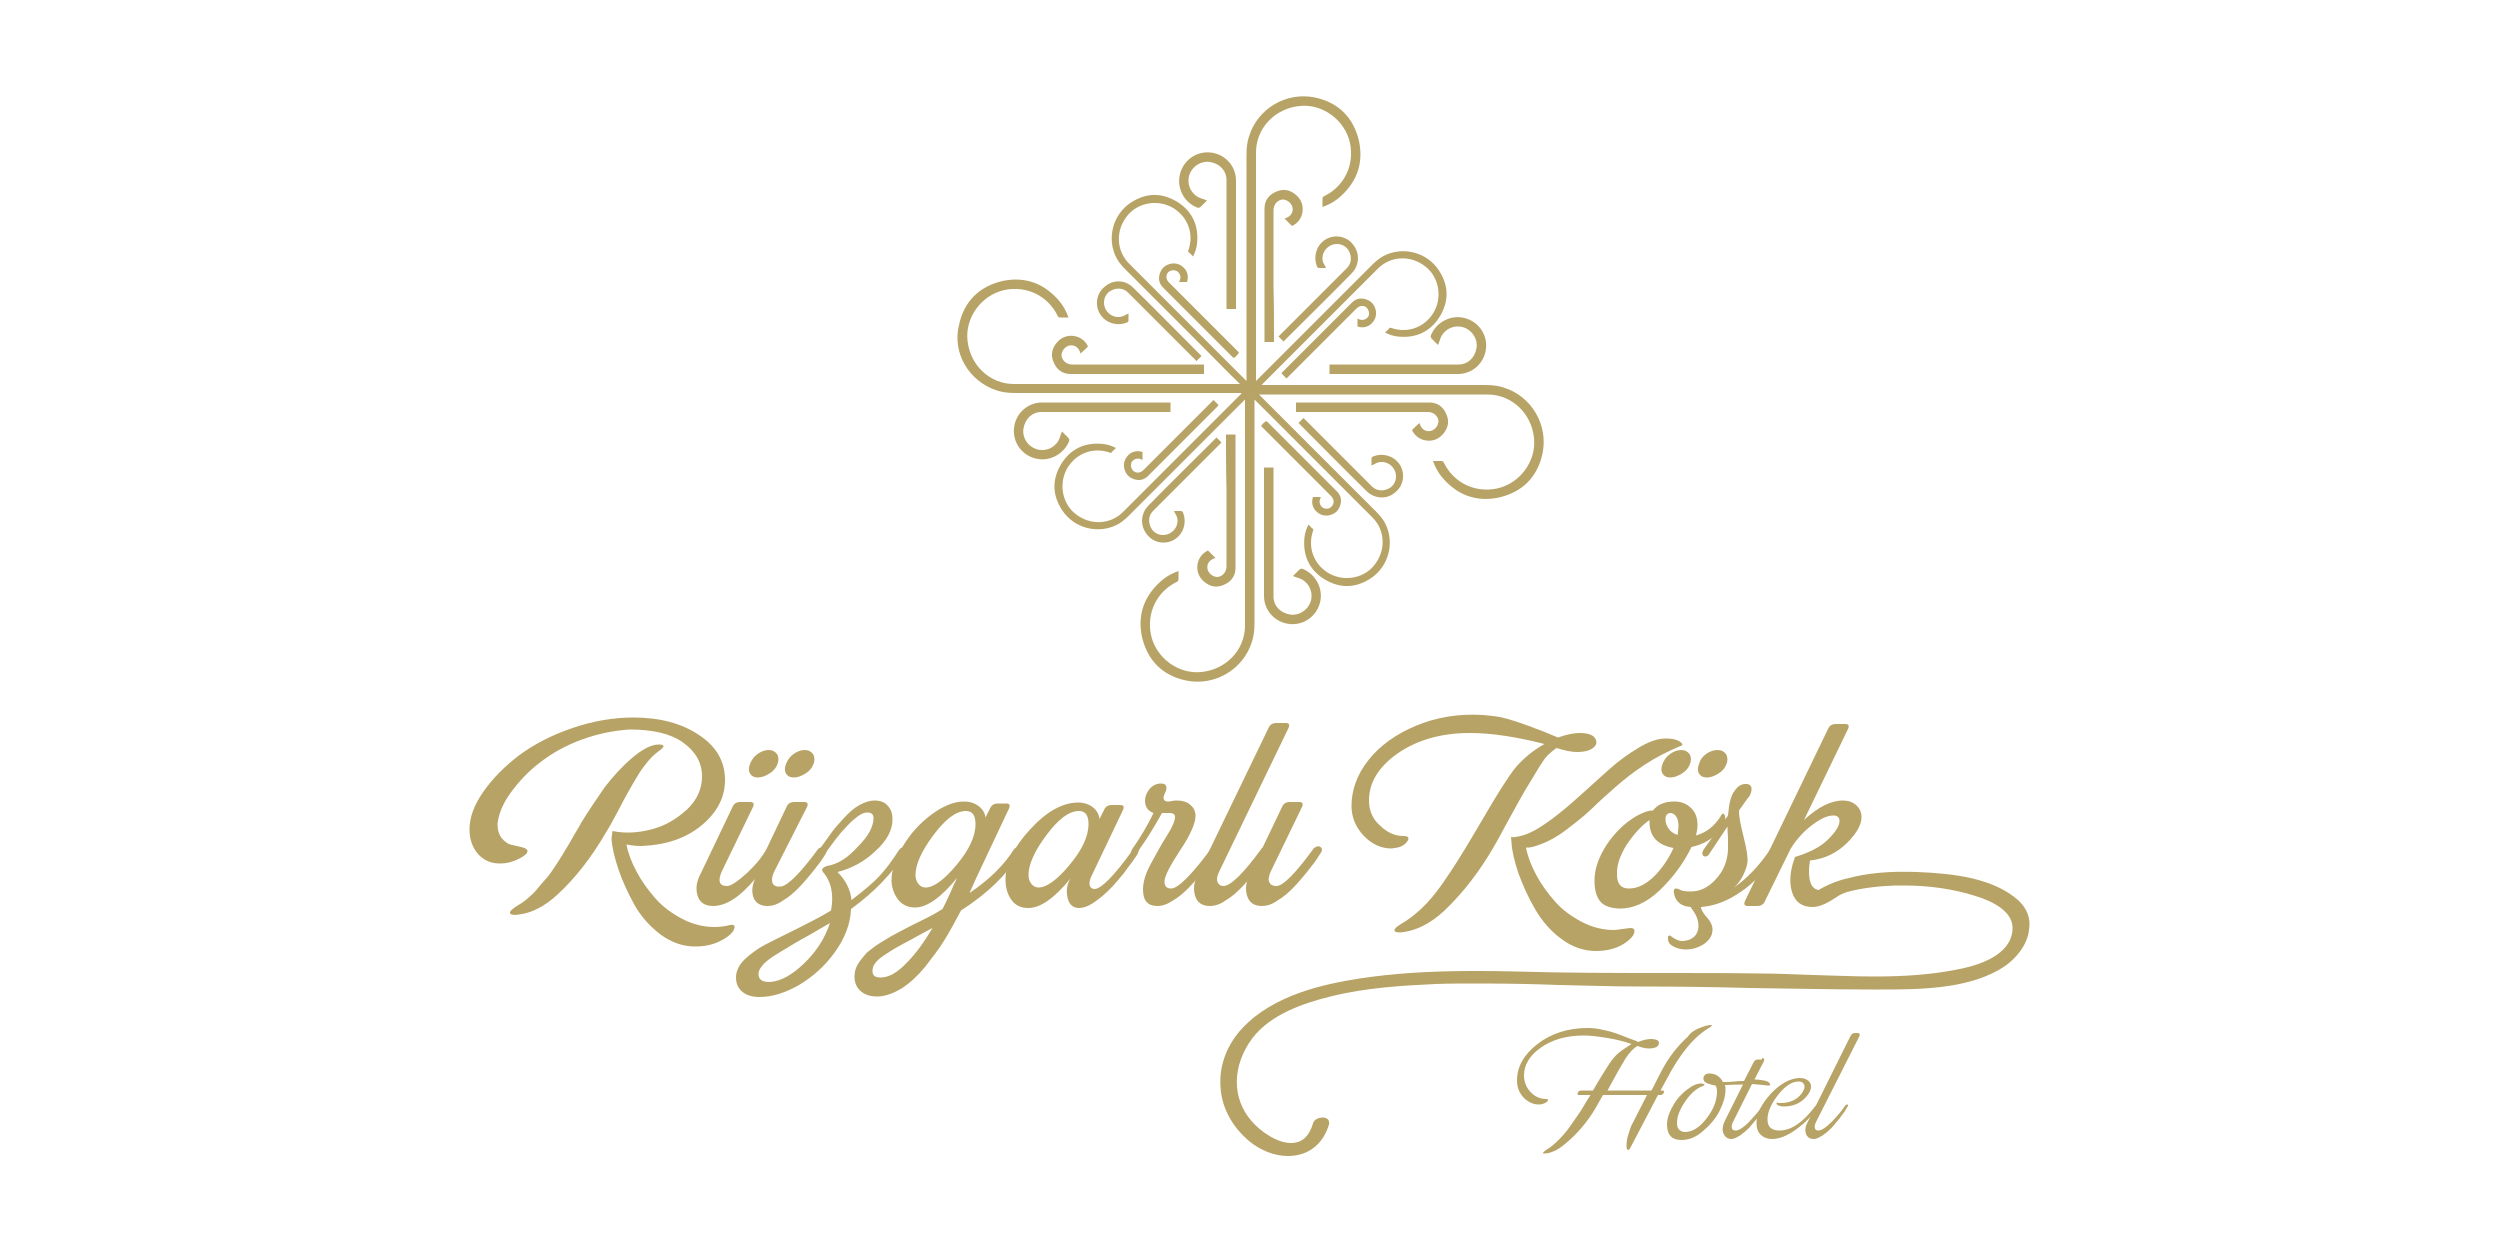 <?xml version="1.0" encoding="utf-8"?>
<!-- Generator: Adobe Illustrator 28.0.0, SVG Export Plug-In . SVG Version: 6.00 Build 0)  -->
<svg version="1.1" id="Layer_1" xmlns="http://www.w3.org/2000/svg" xmlns:xlink="http://www.w3.org/1999/xlink" x="0px" y="0px"
	 viewBox="0 0 500 250" style="enable-background:new 0 0 500 250;" xml:space="preserve">
<style type="text/css">
	.st0{fill-rule:evenodd;clip-rule:evenodd;fill:#B8A366;}
	.st1{fill:#B8A366;}
</style>
<g>
	<g>
		<path class="st0" d="M199.4,78.1c1.8,0.6,3.7,0.5,5.6,0.5c9.3,0,18.7,0,28,0c4.9,0,9.8,0,14.8,0c0.1,0,0.2,0,0.4,0l0.1,0.1
			c-0.3,0.3-0.7,0.7-1,1c-7.6,7.6-15.1,15.1-22.7,22.7c-2.6,2.6-6.7,2.7-9.6,0.3c-2.7-2.2-3.3-6.3-1.4-9.3c1.8-2.8,5.1-4,8.3-2.9
			c0.2,0.1,0.4,0.1,0.5-0.1c0.2-0.3,0.5-0.5,0.8-0.8c-0.8-0.4-1.6-0.7-2.5-0.8c-3.6-0.4-6.5,0.9-8.4,3.9c-1.9,3.1-1.9,6.2,0.1,9.3
			c2.4,3.7,7.3,4.9,11.1,2.9c1.3-0.7,2.2-1.7,3.2-2.7c5-5,9.9-9.9,14.9-14.9c2.5-2.5,4.9-4.9,7.4-7.4c0,0.8,0,1.6,0,2.4
			c0,14.3,0,28.5,0,42.8c0,4.9-3.8,8.8-8.7,9.3c-4.6,0.5-9.1-2.8-10.1-7.4c-0.9-4.4,1.1-8.6,5.1-10.6c0.3-0.1,0.4-0.3,0.4-0.6
			c0-0.5,0-1,0-1.6c-1.1,0.4-2.1,0.9-3,1.6c-3.7,3-5.3,6.9-4.3,11.6c1.1,4.7,4.1,7.7,8.8,8.7c5.7,1.2,11.5-2.2,13.2-7.8
			c0.6-1.8,0.5-3.7,0.5-5.6c0-9.3,0-18.7,0-28c0-4.9,0-9.8,0-14.8c0,0,0,0,0,0c0.3,0.3,0.6,0.6,0.9,0.9c7.6,7.6,15.1,15.1,22.7,22.7
			c2.6,2.6,2.7,6.7,0.3,9.6c-2.2,2.7-6.3,3.3-9.3,1.4c-2.8-1.8-4-5.1-2.9-8.3c0.1-0.2,0.1-0.4-0.1-0.5c-0.3-0.2-0.5-0.5-0.8-0.8
			c-0.4,0.8-0.7,1.6-0.8,2.5c-0.4,3.6,0.9,6.5,3.9,8.4c3.1,1.9,6.2,1.9,9.3-0.1c3.7-2.4,4.9-7.3,2.9-11.1c-0.7-1.3-1.7-2.2-2.7-3.2
			c-5-5-9.9-9.9-14.9-14.9c-2.5-2.5-5.1-5.1-7.6-7.6c1,0,1.9,0,2.9,0c14.3,0,28.5,0,42.8,0c4.9,0,8.8,3.8,9.3,8.7
			c0.5,4.6-2.8,9.1-7.4,10.1c-4.4,0.9-8.6-1.1-10.6-5.1c-0.1-0.3-0.3-0.4-0.6-0.4c-0.5,0-1,0-1.6,0c0.4,1.1,0.9,2.1,1.6,3
			c3,3.7,6.9,5.3,11.6,4.3c4.7-1.1,7.7-4.1,8.7-8.8c1.2-5.7-2.2-11.5-7.8-13.2c-1.8-0.6-3.7-0.5-5.6-0.5c-9.3,0-18.7,0-28,0
			c-4.9,0-9.8,0-14.8,0c0,0,0,0,0,0c0.2-0.2,0.4-0.4,0.6-0.6c7.6-7.6,15.1-15.1,22.7-22.7c2.6-2.6,6.7-2.7,9.6-0.3
			c2.7,2.2,3.3,6.3,1.4,9.3c-1.8,2.8-5.1,4-8.3,2.9c-0.2-0.1-0.4-0.1-0.5,0.1c-0.2,0.3-0.5,0.5-0.8,0.8c0.8,0.4,1.6,0.7,2.5,0.8
			c3.6,0.4,6.5-0.9,8.4-3.9c1.9-3.1,1.9-6.2-0.1-9.3c-2.4-3.7-7.3-4.9-11.1-2.9c-1.3,0.7-2.2,1.7-3.2,2.7c-5,5-9.9,9.9-14.9,14.9
			c-2.5,2.5-4.9,4.9-7.4,7.4c0-1,0-1.9,0-2.9c0-14.3,0-28.5,0-42.8c0-4.9,3.8-8.8,8.7-9.3c4.6-0.5,9.1,2.8,10.1,7.4
			c0.9,4.4-1.1,8.6-5.1,10.6c-0.3,0.1-0.4,0.3-0.4,0.6c0,0.5,0,1,0,1.6c1.1-0.4,2.1-0.9,3-1.6c3.7-3,5.3-6.9,4.3-11.6
			c-1.1-4.7-4.1-7.7-8.8-8.7c-5.7-1.2-11.5,2.2-13.2,7.8c-0.6,1.8-0.5,3.7-0.5,5.6c0,9.3,0,18.7,0,28c0,4.9,0,9.8,0,14.8
			c0,0.2,0,0.3,0,0.5l0,0c-0.3-0.3-0.6-0.6-0.8-0.8c-7.6-7.6-15.1-15.1-22.7-22.7c-2.6-2.6-2.7-6.7-0.3-9.6c2.2-2.7,6.3-3.3,9.3-1.4
			c2.8,1.8,4,5.1,2.9,8.3c-0.1,0.2-0.1,0.4,0.1,0.5c0.3,0.2,0.5,0.5,0.8,0.8c0.4-0.8,0.7-1.6,0.8-2.5c0.4-3.6-0.9-6.5-3.9-8.4
			c-3.1-1.9-6.2-1.9-9.3,0.1c-3.7,2.4-4.9,7.3-2.9,11.1c0.7,1.3,1.7,2.2,2.7,3.2c5,5,9.9,9.9,14.9,14.9c2.4,2.4,4.7,4.8,7.1,7.1
			c-0.8,0-1.6,0-2.4,0c-14.3,0-28.5,0-42.8,0c-4.9,0-8.8-3.8-9.3-8.7c-0.5-4.6,2.8-9.1,7.4-10.1c4.4-0.9,8.6,1.1,10.6,5.1
			c0.1,0.3,0.3,0.4,0.6,0.4c0.5,0,1,0,1.6,0c-0.4-1.1-0.9-2.1-1.6-3c-3-3.7-6.9-5.3-11.6-4.3c-4.7,1.1-7.7,4.1-8.7,8.8
			C190.4,70.6,193.8,76.3,199.4,78.1z M250.9,76.1C250.8,76.1,250.8,76.1,250.9,76.1h-0.2C250.7,76.1,250.8,76.1,250.9,76.1z
			 M251.6,78.5C251.6,78.5,251.5,78.5,251.6,78.5L251.6,78.5C251.6,78.4,251.6,78.5,251.6,78.5z"/>
		<path class="st0" d="M208.4,80.5c8.2,0,16.4,0,24.6,0c0.4,0,0.8,0,1.1,0c0,0.7,0,1.3,0,1.9c-0.1,0-0.2,0-0.3,0
			c-3.8,0-7.5,0-11.3,0c-4.7,0-9.4,0-14.2,0c-1.9,0-3.3,1.4-3.6,3.3c-0.3,1.8,0.8,3.5,2.5,4.1c1.7,0.6,3.6-0.1,4.5-1.7
			c0.3-0.5,0.4-1.2,0.7-1.8c0.4,0.4,0.8,0.8,1.2,1.2c0.3,0.3,0.3,0.5,0.2,0.8c-1.1,2.6-4,4.1-6.7,3.4c-2.8-0.7-4.6-3.3-4.3-6.1
			C203.1,82.7,205.5,80.5,208.4,80.5z"/>
		<path class="st0" d="M216.1,70.7c-0.3-1.2-1.2-1.8-2.2-1.6c-0.9,0.2-1.6,1.1-1.6,2c0.1,1,1,1.8,2.1,1.8c5.1,0,10.2,0,15.3,0
			c3.7,0,7.4,0,11.1,0c0,0.6,0,1.3,0,1.9c-0.1,0-0.2,0-0.3,0c-8.8,0-17.6,0-26.4,0c-1.5,0-2.7-0.8-3.3-2.2c-0.7-1.4-0.5-2.8,0.5-4
			c0.9-1.1,2.1-1.6,3.5-1.4c1.3,0.2,2.3,1,2.8,2.1C217.1,69.8,216.6,70.3,216.1,70.7C216.1,70.8,216.1,70.7,216.1,70.7z"/>
		<path class="st0" d="M247.2,61.8c-0.7,0-1.3,0-1.9,0c0-0.1,0-0.2,0-0.3c0-3.8,0-7.5,0-11.3c0-4.7,0-9.4,0-14.2
			c0-1.9-1.4-3.3-3.3-3.6c-1.7-0.3-3.5,0.8-4.1,2.5c-0.6,1.7,0.1,3.6,1.7,4.5c0.5,0.3,1.2,0.4,1.8,0.7c-0.4,0.4-0.8,0.8-1.2,1.2
			c-0.3,0.3-0.5,0.3-0.8,0.2c-2.7-1.1-4.1-4-3.4-6.7c0.7-2.8,3.3-4.6,6.1-4.3c2.9,0.3,5.1,2.7,5.1,5.6c0,8.2,0,16.4,0,24.6
			C247.2,61,247.2,61.4,247.2,61.8z"/>
		<path class="st0" d="M254.8,68.4c-0.6,0-1.2,0-1.9,0c0-0.1,0-0.2,0-0.3c0-8.8,0-17.6,0-26.4c0-1.5,0.8-2.7,2.2-3.3
			c1.4-0.7,2.8-0.5,4,0.5c1.1,0.9,1.6,2.1,1.4,3.5c-0.2,1.3-1,2.3-2.1,2.8c-0.5-0.5-1-1-1.5-1.5c0,0,0,0,0,0
			c1.2-0.3,1.8-1.2,1.6-2.2c-0.2-0.9-1.1-1.6-2-1.6c-1,0.1-1.8,1-1.8,2.1c0,5.1,0,10.2,0,15.3C254.8,61,254.8,64.7,254.8,68.4z"/>
		<path class="st0" d="M291.6,74.8c-8.2,0-16.4,0-24.6,0c-0.4,0-0.8,0-1.1,0c0-0.7,0-1.3,0-1.9c0.1,0,0.2,0,0.3,0
			c3.8,0,7.5,0,11.3,0c4.7,0,9.4,0,14.2,0c1.9,0,3.3-1.4,3.6-3.3c0.3-1.7-0.8-3.5-2.5-4.1c-1.7-0.6-3.6,0.1-4.5,1.7
			c-0.3,0.5-0.4,1.2-0.7,1.8c-0.4-0.4-0.8-0.8-1.2-1.2c-0.3-0.3-0.3-0.5-0.2-0.8c1.1-2.6,4-4.1,6.7-3.4c2.8,0.7,4.6,3.3,4.3,6.1
			C296.9,72.6,294.5,74.8,291.6,74.8z"/>
		<path class="st0" d="M283.9,84.6c0.3,1.2,1.2,1.8,2.2,1.6c0.9-0.2,1.6-1.1,1.6-2c-0.1-1-1-1.8-2.1-1.8c-5.1,0-10.2,0-15.3,0
			c-3.7,0-7.4,0-11.1,0c0-0.6,0-1.3,0-1.9c0.1,0,0.2,0,0.3,0c8.8,0,17.6,0,26.4,0c1.5,0,2.7,0.8,3.3,2.2c0.7,1.4,0.5,2.8-0.5,4
			c-0.9,1.1-2.1,1.6-3.5,1.4c-1.3-0.2-2.3-1-2.8-2.1C282.9,85.5,283.4,85,283.9,84.6C283.9,84.5,283.9,84.6,283.9,84.6z"/>
		<path class="st0" d="M252.8,93.5c0.7,0,1.3,0,1.9,0c0,0.1,0,0.2,0,0.3c0,3.8,0,7.5,0,11.3c0,4.7,0,9.4,0,14.2
			c0,1.9,1.4,3.3,3.3,3.6c1.7,0.3,3.5-0.8,4.1-2.5c0.6-1.7-0.1-3.6-1.7-4.5c-0.5-0.3-1.2-0.4-1.8-0.7c0.4-0.4,0.8-0.8,1.2-1.2
			c0.3-0.3,0.5-0.3,0.8-0.2c2.6,1.1,4.1,4,3.4,6.7c-0.7,2.8-3.3,4.6-6.1,4.3c-2.9-0.3-5.1-2.7-5.1-5.6c0-8.2,0-16.4,0-24.6
			C252.8,94.3,252.8,93.9,252.8,93.5z"/>
		<path class="st0" d="M245.2,86.9c0.6,0,1.3,0,1.9,0c0,0.1,0,0.2,0,0.3c0,8.8,0,17.6,0,26.4c0,1.5-0.8,2.7-2.2,3.3
			c-1.4,0.7-2.8,0.5-4-0.5c-1.1-0.9-1.6-2.1-1.4-3.5c0.2-1.3,1-2.3,2.1-2.8c0.5,0.5,1,1,1.5,1.5c0,0,0,0,0,0
			c-1.2,0.3-1.8,1.2-1.6,2.2c0.2,0.9,1.1,1.6,2,1.6c1-0.1,1.8-1,1.8-2.1c0-5.1,0-10.2,0-15.3C245.2,94.3,245.2,90.6,245.2,86.9z"/>
		<path class="st0" d="M234.8,102.2c0.4,0,0.8,0,1.3,0c0.3,0,0.4,0.1,0.5,0.3c0.8,2,0.1,4.3-1.7,5.4c-1.8,1.1-4.2,0.7-5.5-1
			c-1.4-1.7-1.3-4.1,0.2-5.7c4.3-4.4,8.7-8.7,13.1-13.1c0.2-0.2,0.4-0.4,0.6-0.6c0.4,0.4,0.7,0.7,1,1c-0.1,0.1-0.1,0.1-0.2,0.2
			c-2,2-4,4-6,6c-2.5,2.5-5,5-7.5,7.5c-1,1-1,2.5-0.2,3.7c0.8,1.1,2.3,1.4,3.5,0.8c1.2-0.6,1.9-2,1.5-3.3
			C235.3,103.1,235,102.7,234.8,102.2z"/>
		<path class="st0" d="M226.7,94.2c0.6,0.5,1.4,0.4,2-0.2c2.7-2.7,5.4-5.4,8.1-8.1c2-2,3.9-3.9,5.9-5.9c0.3,0.3,0.7,0.7,1,1
			c-0.1,0.1-0.1,0.1-0.1,0.2c-4.7,4.7-9.3,9.3-14,14c-0.8,0.8-1.8,1-2.9,0.6c-1.1-0.4-1.7-1.2-1.9-2.4c-0.1-1.1,0.3-1.9,1.1-2.6
			c0.8-0.6,1.7-0.7,2.6-0.4c0,0.6,0,1.1,0,1.6c0,0,0,0,0,0c-0.8-0.5-1.6-0.3-2.1,0.3C226,92.9,226.2,93.8,226.7,94.2z"/>
		<path class="st0" d="M226.6,57.5c4.4,4.3,8.7,8.7,13.1,13.1c0.2,0.2,0.4,0.4,0.6,0.6c-0.4,0.4-0.7,0.7-1,1
			c-0.1-0.1-0.1-0.1-0.2-0.2c-2-2-4-4-6-6c-2.5-2.5-5-5-7.5-7.5c-1-1-2.5-1-3.7-0.2c-1.1,0.8-1.4,2.3-0.8,3.5c0.6,1.2,2,1.9,3.3,1.5
			c0.4-0.1,0.8-0.4,1.3-0.6c0,0.4,0,0.8,0,1.3c0,0.3-0.1,0.4-0.3,0.5c-2,0.8-4.3,0.1-5.4-1.7c-1.1-1.8-0.7-4.2,1-5.5
			C222.6,55.9,225,55.9,226.6,57.5z"/>
		<path class="st0" d="M246.8,71.6c-0.1-0.1-0.1-0.1-0.2-0.1c-4.7-4.7-9.3-9.3-14-14c-0.8-0.8-1-1.8-0.6-2.9
			c0.4-1.1,1.2-1.7,2.4-1.9c1.1-0.1,1.9,0.3,2.6,1.1c0.6,0.8,0.7,1.7,0.4,2.6c-0.6,0-1.1,0-1.6,0c0,0,0,0,0,0
			c0.5-0.8,0.3-1.6-0.3-2.1c-0.6-0.4-1.5-0.3-1.9,0.2c-0.5,0.6-0.4,1.4,0.2,2c2.7,2.7,5.4,5.4,8.1,8.1c2,2,3.9,3.9,5.9,5.9
			C247.5,71,247.2,71.3,246.8,71.6z"/>
		<path class="st0" d="M265.2,53.6c-0.4,0-0.8,0-1.3,0c-0.3,0-0.4-0.1-0.5-0.3c-0.8-2-0.1-4.3,1.7-5.4c1.8-1.1,4.2-0.7,5.5,1
			c1.4,1.7,1.3,4.1-0.2,5.7c-4.3,4.4-8.7,8.7-13.1,13.1c-0.2,0.2-0.4,0.4-0.6,0.6c-0.4-0.4-0.7-0.7-1-1c0.1-0.1,0.1-0.1,0.2-0.2
			c2-2,4-4,6-6c2.5-2.5,5-5,7.5-7.5c1-1,1-2.5,0.2-3.7c-0.8-1.1-2.3-1.4-3.5-0.8c-1.2,0.6-1.9,2-1.5,3.3
			C264.7,52.7,265,53.1,265.2,53.6z"/>
		<path class="st0" d="M273.3,61.5c-0.6-0.5-1.4-0.4-2,0.2c-2.7,2.7-5.4,5.4-8.1,8.1c-2,2-3.9,3.9-5.9,5.9c-0.3-0.3-0.7-0.7-1-1
			c0.1-0.1,0.1-0.1,0.1-0.2c4.7-4.7,9.3-9.3,14-14c0.8-0.8,1.8-1,2.9-0.6c1.1,0.4,1.7,1.2,1.9,2.4c0.1,1.1-0.3,1.9-1.1,2.6
			c-0.8,0.6-1.7,0.7-2.6,0.4c0-0.6,0-1.1,0-1.6c0,0,0,0,0,0c0.8,0.5,1.6,0.3,2.1-0.3C274,62.9,273.8,62,273.3,61.5z"/>
		<path class="st0" d="M273.4,98.3c-4.4-4.3-8.7-8.7-13.1-13.1c-0.2-0.2-0.4-0.4-0.6-0.6c0.4-0.4,0.7-0.7,1-1
			c0.1,0.1,0.1,0.1,0.2,0.2c2,2,4,4,6,6c2.5,2.5,5,5,7.5,7.5c1,1,2.5,1,3.7,0.2c1.1-0.8,1.4-2.3,0.8-3.5c-0.6-1.2-2-1.9-3.3-1.5
			c-0.4,0.1-0.8,0.4-1.3,0.6c0-0.4,0-0.8,0-1.3c0-0.3,0.1-0.4,0.3-0.5c2-0.8,4.3-0.1,5.4,1.7c1.1,1.8,0.7,4.2-1,5.5
			C277.4,99.9,275,99.8,273.4,98.3z"/>
		<path class="st0" d="M253.2,84.2c0.1,0.1,0.1,0.1,0.2,0.1c4.7,4.7,9.3,9.3,14,14c0.8,0.8,1,1.8,0.6,2.9c-0.4,1.1-1.2,1.7-2.4,1.9
			c-1.1,0.1-1.9-0.3-2.6-1.1c-0.6-0.8-0.7-1.7-0.4-2.6c0.6,0,1.1,0,1.6,0c0,0,0,0,0,0c-0.5,0.8-0.3,1.6,0.3,2.1
			c0.6,0.4,1.5,0.3,1.9-0.3c0.5-0.6,0.4-1.4-0.2-2c-2.7-2.7-5.4-5.4-8.1-8.1c-2-2-3.9-3.9-5.9-5.9C252.5,84.8,252.8,84.5,253.2,84.2
			z"/>
	</g>
	<g>
		<path class="st1" d="M339.9,205.6c1-0.4,1.8-0.6,2.3-0.6c0.3,0,0.2,0.1-0.1,0.4c-3.2,1.8-6.1,5.3-8.8,10.5l-1.2,2.2h0.4
			c0.2,0,0.3,0.1,0.3,0.3c0,0.1-0.1,0.3-0.2,0.4c-0.1,0.1-0.3,0.2-0.5,0.2h-0.5l-5.5,10.5v0c-0.2,0.4-0.4,0.5-0.5,0.5
			c-0.2,0-0.3-0.3-0.3-0.9c0-0.6,0.1-1.4,0.4-2.3c0.3-0.9,0.5-1.7,0.9-2.3l2.8-5.5h-8.8l-0.8,1.4c-1.6,3-3.6,5.6-6.1,7.8
			c-0.9,0.8-1.8,1.5-2.6,1.9c-0.9,0.4-1.6,0.6-2.1,0.6c-0.3,0-0.4,0-0.4-0.1c0-0.1,0.2-0.3,0.6-0.6c0.9-0.5,1.7-1.2,2.5-2
			c0.8-0.8,1.7-1.8,2.5-3c0.8-1.2,1.5-2.1,2-2.9c0.5-0.8,1.1-1.9,1.9-3.1h-2.4c-0.1,0-0.2-0.1-0.2-0.2c0-0.2,0.1-0.3,0.2-0.5
			c0.1-0.1,0.3-0.2,0.5-0.2h2.4c1.3-2.3,2.4-4,3.1-5.1c0.7-1.1,1.4-1.9,2-2.4c0.6-0.5,1.5-1.1,2.6-1.8c-1.4-0.5-3-0.9-4.8-1.2
			c-1.8-0.3-3.4-0.5-4.7-0.5c-3.5,0-6.3,0.8-8.6,2.4c-2.3,1.6-3.4,3.5-3.4,5.6c0,1.3,0.5,2.5,1.4,3.4c0.9,0.9,1.9,1.3,3.1,1.3
			c0.2,0,0.3,0.1,0.3,0.2c0,0.2-0.2,0.4-0.6,0.6c-0.4,0.2-0.8,0.3-1.2,0.3c-1.2,0-2.2-0.5-3.1-1.4c-0.9-1-1.3-2.1-1.3-3.4
			c0-2.8,1.4-5.2,4.1-7.3c2.7-2.1,6.1-3.2,10-3.2c1,0,2.1,0.1,3.2,0.4c1.1,0.2,2,0.5,2.6,0.7c0.6,0.2,1.5,0.6,2.6,1l1.1,0.4
			c0.3,0.1,0.5,0.2,0.6,0.3c1-0.4,1.9-0.6,2.6-0.6c0.5,0,0.9,0.1,1.2,0.2c0.3,0.2,0.4,0.4,0.4,0.6c0,0.3-0.2,0.6-0.5,0.8
			c-0.4,0.2-0.9,0.3-1.5,0.3c-0.7,0-1.5-0.2-2.3-0.5c-0.8,0.4-1.6,1.3-2.4,2.5c-0.8,1.3-2,3.4-3.6,6.4h8.8l2-3.9
			c1.4-2.7,3.2-5,5.3-6.9C338,206.6,338.9,206,339.9,205.6z"/>
		<path class="st1" d="M352.4,211.6c0.4,0,0.5,0.2,0.4,0.6l-1.9,3.7c0.7,0,1.4,0.1,1.9,0.2c0.7,0.1,1.1,0.4,1.2,0.7
			c0.1,0.2,0,0.3-0.2,0.3c-0.1,0-0.2,0-0.3,0c-0.8-0.1-1.9-0.2-3.1-0.3l-3.8,7.6c-0.3,0.6-0.3,1-0.2,1.3c0.1,0.3,0.4,0.4,0.7,0.4
			c0.7,0,1.6-0.6,2.7-1.7c1.1-1.2,2-2.2,2.7-3.2c0.1-0.2,0.3-0.3,0.4-0.3c0.1,0,0.2,0,0.2,0.1c0,0.1,0,0.3-0.2,0.5
			c-0.1,0.2-0.3,0.4-0.4,0.7c-0.2,0.3-0.6,0.8-1.1,1.5c-0.6,0.7-1.1,1.3-1.6,1.9c-0.5,0.5-1.1,1-1.8,1.5c-0.7,0.4-1.2,0.7-1.7,0.7
			c-0.8,0-1.3-0.4-1.6-1.1c-0.3-0.7-0.2-1.5,0.2-2.4l3.7-7.4c-1.6,0-2.8,0.1-3.4,0.1H345c0.1,0.3,0.1,0.6,0.1,1
			c0,1.2-0.4,2.6-1.2,4.2c-0.8,1.6-2,2.9-3.4,4.1c-1.4,1.2-2.8,1.7-4.2,1.7c-1.9,0-2.9-1-2.9-3.1c0-1.3,0.5-2.6,1.4-4.1
			c0.9-1.5,2.1-2.6,3.5-3.5c0.7-0.4,1.3-0.6,1.9-0.6c0.4,0,0.7,0.1,0.7,0.3c0,0,0,0.1-0.1,0.1c0,0-0.1,0-0.2,0.1
			c-1.2,0.4-2.4,1.4-3.5,3c-1.1,1.6-1.7,3-1.7,4.4c0,0.5,0.1,1,0.4,1.3c0.3,0.3,0.7,0.5,1.2,0.5c1.5,0,2.9-0.9,4.3-2.7
			c1.4-1.8,2.1-3.6,2.1-5.4c0-0.5-0.1-0.9-0.3-1.2c-0.7-0.1-1.2-0.3-1.6-0.4c-0.6-0.3-0.9-0.6-0.8-1.2c0.1-0.5,0.5-0.8,1.2-0.8
			c1.2,0,2.1,0.6,2.7,1.7h0.4c0.4,0,1,0,1.9-0.1c0.9-0.1,1.5-0.1,1.9-0.1l1.9-3.7c0.2-0.4,0.5-0.6,0.9-0.6H352.4z"/>
		<path class="st1" d="M361.6,216.1c0.4,0.3,0.6,0.7,0.6,1.2c0,0.8-0.5,1.7-1.5,2.6c-1,0.9-2.3,1.4-4,1.4c-0.4,0-0.7-0.1-1-0.2
			c-0.3-0.1-0.4-0.3-0.4-0.5c0-0.1,0-0.1,0-0.1c0.3,0.1,0.6,0.1,0.9,0.1c1.5,0,2.8-0.5,3.7-1.4c0.6-0.6,1-1.3,1-1.9
			c0-0.3-0.1-0.5-0.3-0.7c-0.2-0.2-0.5-0.3-0.9-0.3c-1.3,0-2.7,0.9-4.1,2.7c-1.4,1.8-2.1,3.4-2.1,4.9c0,1.5,0.8,2.2,2.4,2.2
			c2.3,0,4.7-1.6,7.1-4.8c0.1-0.1,0.2-0.2,0.3-0.2c0.1,0,0.2,0,0.2,0.1c0,0.1,0,0.2-0.1,0.4c-1,1.6-2.4,3-4.2,4.3
			c-1.8,1.3-3.4,1.9-4.8,1.9c-0.9,0-1.7-0.3-2.3-0.9c-0.6-0.6-0.8-1.4-0.8-2.3c0-1.9,1-3.8,2.9-5.9c1.9-2,3.9-3.1,5.8-3.1
			C360.7,215.6,361.2,215.8,361.6,216.1z"/>
		<path class="st1" d="M371.5,206.6c0.4,0,0.5,0.2,0.4,0.6l-8.7,17.2c-0.3,0.6-0.3,1-0.2,1.3c0.1,0.3,0.3,0.4,0.7,0.4
			c0.6,0,1.5-0.6,2.6-1.7c1.1-1.1,2-2.2,2.7-3.2c0.1-0.2,0.3-0.3,0.4-0.3c0.1,0,0.2,0,0.2,0.1c0,0.1,0,0.3-0.2,0.5
			c-0.1,0.2-0.3,0.4-0.4,0.7c-0.2,0.3-0.6,0.8-1.1,1.5c-0.6,0.7-1.1,1.3-1.6,1.9c-0.5,0.5-1.1,1-1.8,1.5c-0.7,0.4-1.2,0.7-1.7,0.7
			c-0.8,0-1.3-0.3-1.6-1c-0.2-0.7-0.2-1.4,0.3-2.3l8.6-17.3c0.2-0.4,0.5-0.6,0.9-0.6H371.5z"/>
	</g>
	<g>
		<path class="st1" d="M116.4,147.9c-3.3,1.2-6.1,2.8-8.4,4.6c-2.4,1.8-4.3,3.9-5.9,6.1c-1.6,2.2-2.4,4.3-2.6,6.2
			c0,1.2,0.3,2.2,0.9,2.9c0.6,0.7,1.3,1.2,2.1,1.3c0.7,0.2,1.4,0.3,2.1,0.5c0.6,0.2,0.9,0.4,0.9,0.7c0,0.5-0.6,1-1.8,1.6
			c-1.2,0.6-2.4,0.9-3.7,0.9c-1.8,0-3.2-0.6-4.4-1.9c-1.1-1.3-1.7-2.9-1.7-4.9c0-2.4,0.9-4.9,2.8-7.6c1.9-2.7,4.3-5.1,7.2-7.3
			c3-2.2,6.5-4,10.6-5.4c4.1-1.4,8.2-2.1,12.2-2.1c5.3,0,9.7,1.2,13.1,3.5c3.5,2.3,5.2,5.3,5.2,9c0,3.4-1.5,6.4-4.6,9
			c-3.1,2.6-7.1,4-12.1,4.2c-1,0-2-0.1-3-0.3c0.3,1.7,1,3.5,2,5.4c1,1.9,2.3,3.7,3.8,5.4c1.5,1.7,3.3,3,5.4,4.1
			c2.1,1.1,4.3,1.6,6.4,1.6c0.9,0,1.8-0.1,2.7-0.3c1-0.3,1.4-0.1,1.3,0.4c-0.1,0.8-0.9,1.6-2.3,2.4c-1.7,1-3.5,1.4-5.6,1.4
			c-2.4,0-4.7-0.8-6.9-2.4c-2.1-1.6-3.9-3.6-5.2-5.9c-1.3-2.4-2.4-4.7-3.2-7.1c-0.8-2.4-1.3-4.4-1.4-6.2l0.2-1.5
			c2.4,0.5,4.9,0.4,7.7-0.3c2.8-0.7,5.1-2.1,7.2-4c2-1.9,3-4.1,3-6.6c0-2.8-1.3-5-3.8-6.8c-2.5-1.8-6.1-2.6-10.7-2.6
			C122.9,146.1,119.7,146.7,116.4,147.9z M130,151.8c-0.7,0.8-1.5,1.8-2.2,2.9c-0.7,1.2-1.4,2.3-2,3.4c-0.6,1.1-1.4,2.5-2.2,4.1
			c-0.9,1.7-1.6,3-2.3,4.1c-3.1,5.4-6.5,9.6-9.9,12.7c-2.5,2.3-5.1,3.6-7.6,3.9c-1.3,0.2-1.9,0-1.8-0.5c0.1-0.3,0.5-0.6,1.2-1.1
			c0.7-0.4,1.5-0.9,2.2-1.5c0.7-0.6,1.5-1.3,2.2-2.2c0.7-0.9,1.4-1.6,1.9-2.2c0.5-0.6,1.1-1.5,1.9-2.7c0.8-1.2,1.3-2.1,1.6-2.6
			c0.3-0.5,0.9-1.4,1.7-2.9c0.9-1.5,1.4-2.3,1.5-2.6c1.6-2.6,3.2-4.9,4.7-7.1c1.6-2.1,3.4-4.1,5.5-5.9c2.1-1.8,3.9-2.7,5.4-2.7
			c0.6,0,0.9,0.1,0.9,0.4c0,0.1-0.2,0.3-0.5,0.6C131.5,150.4,130.7,151,130,151.8z"/>
		<path class="st1" d="M165,169.6c0.4,0.3,0.4,0.7,0.1,1.2c-0.2,0.3-0.4,0.7-0.7,1.1c-0.3,0.5-1,1.3-1.9,2.5c-1,1.2-1.9,2.3-2.8,3.2
			c-0.9,0.9-1.9,1.8-3.1,2.5c-1.1,0.8-2.2,1.1-3.1,1.1c-1.4,0-2.4-0.6-2.8-1.7c-0.4-1.1-0.3-2.4,0.3-3.7c-3,3.6-5.8,5.4-8.4,5.4
			c-1.6,0-2.7-0.7-3.1-2.1c-0.4-1.4-0.2-2.8,0.6-4.3l6.4-13.4c0.3-0.7,0.8-1,1.6-1h1.9c0.7,0,0.9,0.3,0.6,1l-6.3,13
			c-0.4,1-0.5,1.7-0.3,2.1c0.2,0.5,0.7,0.7,1.4,0.7c0.8,0,2.1-0.9,4-2.6c1.8-1.7,3.2-3.4,4-5l3.9-8.2c0.3-0.7,0.8-1,1.6-1h1.9
			c0.7,0,0.9,0.3,0.6,1l-6.6,13c-0.4,0.9-0.5,1.6-0.3,2.2c0.3,0.6,0.8,0.8,1.7,0.7c1.4-0.2,3.9-2.7,7.5-7.6
			C164.3,169.4,164.6,169.3,165,169.6z M151.5,150.8c0.7-0.5,1.5-0.8,2.2-0.8c0.8,0,1.3,0.3,1.7,0.8c0.3,0.5,0.4,1.2,0.1,2
			c-0.3,0.8-0.8,1.4-1.6,1.9c-0.8,0.5-1.6,0.8-2.3,0.8c-0.8,0-1.3-0.3-1.6-0.8c-0.3-0.5-0.3-1.2,0-1.9
			C150.3,152,150.8,151.3,151.5,150.8z M158.7,150.8c0.7-0.5,1.5-0.8,2.2-0.8c0.8,0,1.3,0.3,1.7,0.8c0.3,0.5,0.4,1.2,0.1,2
			c-0.3,0.8-0.8,1.4-1.6,1.9c-0.8,0.5-1.6,0.8-2.3,0.8c-0.8,0-1.3-0.3-1.6-0.8c-0.3-0.5-0.3-1.2,0-1.9
			C157.5,152,158,151.3,158.7,150.8z"/>
		<path class="st1" d="M171.6,169.3c2.1-2.1,3.1-4,3.1-5.7c0-0.7-0.4-1.1-1.2-1.1c-0.4,0-0.8,0.1-1.2,0.3c-0.4,0.2-0.8,0.5-1.3,0.9
			c-0.5,0.4-0.9,0.8-1.3,1.2c-0.4,0.4-0.8,0.9-1.4,1.5c-0.5,0.6-0.9,1.1-1.2,1.5c-0.3,0.4-0.7,0.9-1.2,1.6c-0.5,0.7-0.8,1.1-0.9,1.3
			c-0.2,0.3-0.4,0.4-0.8,0.4c-0.3,0-0.5-0.1-0.6-0.3c-0.1-0.2,0-0.5,0.2-0.9c0.9-1.3,1.7-2.3,2.3-3.2c0.6-0.9,1.5-1.9,2.6-3.1
			c1.1-1.2,2.1-2.1,3.2-2.7c1.1-0.6,2.1-0.9,3-0.9c1.1,0,2,0.3,2.6,1c0.7,0.7,1,1.6,1,2.8c0,2.1-1.1,4.2-3.4,6.3
			c-2.2,2.1-4.8,3.5-7.6,4.2c1.7,1.7,2.6,3.6,2.8,5.6c2.5-1.9,4.4-3.5,5.6-4.8c1.2-1.3,2.5-3,3.9-5.2c0.2-0.3,0.5-0.5,0.7-0.5
			c0.3,0,0.5,0.2,0.5,0.4c0.1,0.3,0,0.6-0.2,0.9c-2.3,3.8-5.8,7.5-10.6,11c-0.1,2.9-1.2,5.8-3.2,8.6c-2,2.8-4.5,5-7.2,6.6
			c-2.8,1.6-5.4,2.4-7.9,2.4c-1.6,0-2.7-0.4-3.5-1.1c-0.8-0.7-1.2-1.6-1.2-2.8c0-1.3,0.6-2.5,1.7-3.6c1.2-1.1,2.5-2.1,4-2.9
			c1.5-0.8,3.6-1.8,6.4-3.2c2.8-1.4,5.1-2.6,6.9-3.7c0.6-3.1,0.1-5.7-1.6-7.7c-0.4-0.5-0.1-0.9,0.8-1.2
			C167.7,172.8,169.6,171.5,171.6,169.3z M160.8,192.7c2.5-2.4,4.2-5.1,5.2-8.1c-1.2,0.7-2.6,1.5-4.3,2.5c-1.7,0.9-3,1.7-4,2.3
			c-1,0.6-2,1.2-3.1,1.9c-1,0.7-1.8,1.3-2.2,1.9c-0.5,0.6-0.7,1.1-0.7,1.6c0,1.1,0.7,1.6,2.2,1.6C156,196.3,158.3,195.1,160.8,192.7
			z"/>
		<path class="st1" d="M191.4,175.6c-3.2,3.9-6,5.9-8.4,5.9c-1.4,0-2.5-0.5-3.4-1.6c-0.8-1.1-1.3-2.4-1.3-3.9c0-2,0.8-4.3,2.3-6.8
			c1.5-2.5,3.4-4.6,5.7-6.3c2.3-1.7,4.5-2.6,6.5-2.6c1.1,0,2.1,0.3,2.9,0.9c0.8,0.6,1.3,1.4,1.4,2.3l0.9-1.8c0.3-0.7,0.8-1,1.6-1
			h1.6c0.7,0,0.9,0.3,0.6,1l-6.6,14l-1.3,2.9c4-2.7,6.9-5.6,8.8-8.6c0.3-0.5,0.7-0.6,1.1-0.4c0.4,0.3,0.4,0.7,0.1,1.2
			c-2.5,4.1-6.4,7.9-11.7,11.3c-1.1,2.1-2.2,4.1-3.3,5.9c-1.1,1.8-2.5,3.6-3.9,5.4c-1.5,1.8-3,3.2-4.7,4.3c-1.7,1-3.3,1.6-4.9,1.6
			c-1.4,0-2.5-0.4-3.3-1.1c-0.8-0.7-1.2-1.7-1.2-2.9c0-0.9,0.2-1.7,0.7-2.5c0.5-0.8,1.1-1.5,1.7-2.2c0.7-0.6,1.7-1.4,3-2.2
			s2.5-1.5,3.5-2c1-0.5,2.4-1.3,4.3-2.2c1.9-0.9,3.3-1.7,4.4-2.4c0.3-0.5,0.8-1.6,1.5-3.1c0.7-1.6,1-2.4,1.1-2.4L191.4,175.6z
			 M181.3,192.6c1.9-1.9,3.6-4.3,5.2-7c-0.8,0.4-2.1,1.1-3.7,2c-1.7,0.9-2.8,1.5-3.5,1.9c-0.7,0.4-1.5,0.9-2.4,1.5
			c-0.9,0.6-1.6,1.2-1.9,1.7c-0.4,0.5-0.5,1-0.5,1.5c0,0.9,0.5,1.3,1.6,1.3C177.7,195.5,179.4,194.6,181.3,192.6z M191.3,173
			c2.5-3,3.8-5.7,3.8-8.2c0-1.7-0.6-2.6-1.9-2.6c-2,0-4.1,1.6-6.5,4.8c-2.4,3.2-3.6,5.9-3.6,8c0,0.7,0.2,1.3,0.6,1.8
			c0.4,0.5,0.9,0.7,1.4,0.7C186.7,177.5,188.8,176,191.3,173z"/>
		<path class="st1" d="M227.1,169.4c0.3,0,0.5,0.1,0.6,0.4c0.1,0.2,0,0.6-0.2,1c-0.2,0.3-0.4,0.7-0.8,1.2c-0.3,0.5-1,1.3-1.9,2.6
			c-1,1.2-1.9,2.3-2.8,3.2c-0.9,0.9-1.9,1.8-3.1,2.6c-1.1,0.8-2.2,1.2-3.1,1.2c-1.2,0-2-0.7-2.3-2.1c-0.3-1.4-0.1-2.7,0.6-3.8
			c-3.2,3.9-6,5.9-8.4,5.9c-1.5,0-2.6-0.5-3.4-1.6c-0.8-1.1-1.2-2.5-1.2-4.1c0-3.1,1.6-6.4,4.9-10c3.3-3.6,6.5-5.4,9.7-5.4
			c1,0,2,0.3,2.8,0.9c0.8,0.6,1.3,1.4,1.4,2.4l0.9-1.8c0.3-0.7,0.8-1,1.6-1h1.6c0.7,0,0.9,0.3,0.6,1l-6.2,13
			c-0.3,0.6-0.5,1.2-0.5,1.6c0,0.5,0.1,0.8,0.3,0.9c0.2,0.2,0.4,0.3,0.7,0.3c1.3,0,3.8-2.5,7.5-7.6
			C226.5,169.6,226.8,169.4,227.1,169.4z M213.9,173c2.5-3,3.8-5.7,3.8-8.2c0-1.7-0.6-2.6-1.9-2.6c-2,0-4.1,1.6-6.5,4.8
			c-2.4,3.2-3.6,5.9-3.6,8c0,0.7,0.2,1.3,0.6,1.8c0.4,0.5,0.9,0.7,1.4,0.7C209.3,177.5,211.4,176,213.9,173z"/>
		<path class="st1" d="M226.7,171.2c-0.3,0-0.5-0.2-0.5-0.4c-0.1-0.2,0-0.5,0.2-0.9c1.8-2.6,3.2-5,4.3-7.3c-1.1-0.4-1.7-1.2-1.7-2.5
			c0-0.8,0.3-1.5,0.9-2.3c0.6-0.7,1.4-1.1,2.3-1.1c0.7,0,1.1,0.3,1.1,0.9c0,0.2-0.1,0.6-0.3,1c-0.2,0.4-0.3,0.8-0.3,0.9
			c0,0.5,0.3,0.8,0.9,0.8c0.1,0,0.4,0,0.8-0.1c0.4-0.1,0.7-0.1,1-0.1c1.1,0,2.1,0.3,2.7,0.9c0.7,0.6,1,1.3,1,2.2
			c0,1.4-1,3.8-3.1,6.9c-2.1,3.2-3.1,5.2-3.1,6.2c0,0.9,0.4,1.4,1.3,1.4c1.4,0,4-2.6,7.9-7.8c0.3-0.3,0.5-0.5,0.8-0.5
			c0.3,0,0.5,0.1,0.5,0.4c0.1,0.3,0,0.6-0.2,1c-0.2,0.3-0.4,0.7-0.8,1.1c-0.3,0.5-1,1.3-1.9,2.5c-1,1.2-1.9,2.3-2.8,3.2
			c-0.9,0.9-1.9,1.8-3.1,2.5c-1.2,0.8-2.2,1.1-3.1,1.1c-2,0-2.9-1.1-2.9-3.3c0-1.5,0.5-3.2,1.6-5.2c1.1-2,2.1-3.9,3.2-5.6
			c1.1-1.7,1.6-3,1.6-3.7c0-0.6-0.4-0.8-1.2-0.8c-0.1,0-0.4,0-0.7,0c-0.3,0-0.5,0-0.7,0c-0.6,1.1-1.3,2.3-2.1,3.6
			c-0.8,1.3-1.5,2.4-2.1,3.2l-0.8,1.2C227.2,171.1,227,171.2,226.7,171.2z"/>
		<path class="st1" d="M253.5,169.6c0.4,0.3,0.4,0.7,0.1,1.2c-0.2,0.3-0.4,0.7-0.7,1.1c-0.3,0.5-1,1.3-1.9,2.5
			c-1,1.2-1.9,2.3-2.8,3.2c-0.9,0.9-1.9,1.8-3.1,2.5c-1.1,0.8-2.2,1.1-3.1,1.1c-1.6,0-2.6-0.7-3-2.1c-0.4-1.4-0.2-2.8,0.6-4.3
			l14.1-29.2c0.3-0.7,0.8-1,1.6-1h1.8c0.7,0,0.9,0.3,0.6,1l-13.9,28.8c-0.4,0.8-0.5,1.5-0.3,2c0.2,0.5,0.6,0.8,1.2,0.8
			c1.4,0,4-2.5,7.7-7.6C252.8,169.4,253.1,169.3,253.5,169.6z"/>
		<path class="st1" d="M264.1,169.4c0.4,0.3,0.4,0.8-0.1,1.4c-0.2,0.3-0.4,0.7-0.7,1.1c-0.3,0.5-1,1.3-1.9,2.5
			c-1,1.2-1.9,2.3-2.8,3.2c-0.9,0.9-1.9,1.8-3.1,2.5c-1.1,0.8-2.2,1.1-3.1,1.1c-1.6,0-2.6-0.7-3-2.1c-0.4-1.4-0.2-2.8,0.6-4.3
			l6.4-13.4c0.3-0.7,0.8-1,1.6-1h1.8c0.7,0,0.9,0.3,0.6,1l-6.3,13c-0.4,1-0.5,1.7-0.2,2.1c0.2,0.5,0.7,0.7,1.4,0.7
			c1.3,0,3.8-2.5,7.5-7.6C263.3,169.3,263.7,169.1,264.1,169.4z"/>
		<path class="st1" d="M311.6,147.5c1.7-0.6,3.1-0.9,4.4-0.9c1.8,0,2.9,0.5,3.2,1.4c0.3,0.8-0.2,1.5-1.3,2c-0.7,0.3-1.6,0.4-2.6,0.4
			c-1,0-2.4-0.3-4-0.8c-0.6,0.4-1.2,0.9-1.8,1.5c-0.6,0.6-1.3,1.7-2.2,3.2c-0.9,1.5-1.7,2.8-2.3,3.8c-0.6,1-1.7,3-3.4,6.1l-2.4,4.4
			c-3.1,5.5-6.6,10-10.4,13.6c-2.6,2.4-5.3,3.8-8,4.2c-1.3,0.2-2,0-1.9-0.4c0-0.3,0.5-0.7,1.3-1.2c1.4-0.8,2.7-1.8,4.1-3.1
			c1.4-1.3,2.7-2.9,4-4.7c1.3-1.9,2.4-3.5,3.2-4.8c0.9-1.4,1.9-3.1,3.1-5.1l1.6-2.7c3.3-5.7,5.6-9.3,7-11c1.4-1.6,3.2-3.2,5.7-4.6
			c-5.5-1.4-10.5-2.2-14.9-2.2c-5.8,0-10.6,1.4-14.5,4.1c-3.8,2.7-5.7,5.8-5.7,9.4c0,2,0.7,3.7,2.2,5c1.4,1.4,3,2.1,4.7,2.1
			c1,0,1.2,0.4,0.8,1c-0.5,0.8-1.4,1.3-2.6,1.4c-0.2,0-0.4,0.1-0.6,0.1c-2.1,0-4-0.9-5.6-2.6c-1.6-1.7-2.4-3.7-2.4-5.9
			c0-3.2,1.1-6.3,3.4-9.2c2.3-2.9,5.5-5.2,9.6-6.9c4.1-1.7,8.6-2.4,13.3-2.1c1.1,0.1,2.2,0.2,3.3,0.4c1,0.2,2.1,0.5,3.3,0.9
			c1.2,0.4,2,0.7,2.6,0.9c0.5,0.2,1.5,0.6,2.9,1.1c1.4,0.6,2.2,0.9,2.4,1C311.3,147.4,311.6,147.5,311.6,147.5z M309.7,164.3
			c2.1-1.5,4.1-3.2,6.1-5c2-1.8,4-3.6,6-5.4c2-1.8,4-3.2,6-4.4c2-1.2,3.8-1.8,5.3-1.8c1.6,0,2.6,0.3,3.2,0.9
			c0.3,0.3,0.2,0.5-0.2,0.6c-2.4,1-4.8,2.2-7.1,3.7c-2.3,1.5-4.2,3-5.9,4.5c-1.7,1.5-3.4,3-4.9,4.5c-1.6,1.5-3.3,2.8-5,4.1
			c-1.7,1.3-3.5,2.3-5.2,2.9c-1.3,0.5-2.3,0.7-2.8,0.6c0.3,1.7,1,3.5,2,5.4c1,1.9,2.3,3.7,3.8,5.4c1.5,1.7,3.3,3,5.4,4.1
			c2.1,1.1,4.3,1.6,6.4,1.6c0.3,0,0.9-0.1,1.7-0.2c0.8-0.1,1.4-0.2,1.7-0.2c0.4,0,0.7,0.2,0.7,0.6c0,0.8-0.7,1.6-2.2,2.6
			c-1.5,0.9-3.3,1.4-5.5,1.4c-2.4,0-4.8-0.8-6.9-2.4c-2.2-1.6-3.9-3.6-5.3-6c-1.4-2.4-2.4-4.7-3.3-7.1c-0.8-2.4-1.3-4.4-1.4-6.2
			l-0.1-1.1c0.4,0.1,1,0,1.9-0.2C305.8,166.8,307.6,165.8,309.7,164.3z"/>
		<path class="st1" d="M345,163.2c0.2,0.9,0,1.7-0.7,2.6c-0.1,0.1-0.1,0.2-0.2,0.3c-1.6,1.7-3.5,2.8-5.8,3.3c-1.5,3.1-3.6,6-6.3,8.6
			c-2.7,2.6-5.5,3.8-8.3,3.7c-1.8-0.1-3.1-0.6-3.8-1.6c-0.7-1-1-2.3-1-4c0-2.3,0.8-4.6,2.4-7.1c1.6-2.4,3.6-4.4,6-5.8
			c1.3-0.7,2.3-1.1,3.2-1.1h0.1c0.9-1.2,2.3-1.8,4.3-1.8c1.4,0,2.5,0.5,3.3,1.3c0.9,0.8,1.3,2,1.3,3.4c0,0.6-0.1,1.3-0.3,2.1
			c2.1-0.6,3.7-1.9,4.9-3.8C344.5,162.5,344.8,162.6,345,163.2z M330.8,175.3c1.6-1.6,2.9-3.5,3.9-5.7c-3.2-0.6-4.8-2.3-4.8-5.2V164
			c-1.7,1.2-3.2,2.9-4.6,5c-1.3,2.1-2,4.1-1.9,5.9c0,1.9,0.8,2.8,2.4,2.8C327.5,177.7,329.1,176.9,330.8,175.3z M334,150.8
			c0.7-0.5,1.5-0.8,2.2-0.8c0.8,0,1.3,0.3,1.7,0.8c0.3,0.5,0.4,1.2,0.1,2c-0.3,0.8-0.8,1.4-1.6,1.9c-0.8,0.5-1.6,0.8-2.3,0.8
			c-0.8,0-1.3-0.3-1.6-0.8c-0.3-0.5-0.3-1.2,0-1.9C332.8,152,333.3,151.3,334,150.8z M335.3,163.4c-0.3-0.5-0.7-0.8-1.3-0.8
			c-0.6,0.1-0.9,0.5-0.9,1.2c0,0.7,0.2,1.3,0.6,1.9c0.4,0.6,1,1,1.8,1.3c0.1-0.3,0.1-0.9,0.2-1.7
			C335.7,164.5,335.6,163.9,335.3,163.4z M341.2,150.8c0.7-0.5,1.5-0.8,2.3-0.8c0.8,0,1.3,0.3,1.7,0.8c0.3,0.5,0.4,1.2,0.1,2
			c-0.3,0.8-0.8,1.4-1.6,1.9c-0.8,0.5-1.6,0.8-2.3,0.8c-0.8,0-1.3-0.3-1.6-0.8c-0.3-0.5-0.3-1.2,0-1.9
			C340,152,340.5,151.3,341.2,150.8z"/>
		<path class="st1" d="M341.1,171.3c-0.3,0-0.5-0.1-0.6-0.4c-0.1-0.3,0-0.6,0.3-1.1l4.8-6.7c0.2-2.4,0.6-4.1,1.3-4.9
			c0.7-1.1,1.6-1.5,2.5-1.4c0.8,0.1,1.1,0.7,0.8,1.7c-0.1,0.4-0.3,0.8-0.7,1.2l-1.7,2.4v0.3c0,0.9,0.3,2.5,0.9,4.9
			c0.6,2.4,0.9,4.1,0.8,5.1c-0.1,0.8-0.4,1.7-0.9,2.7c-0.5,1-1.1,1.8-1.8,2.4c2.6-1.8,5.1-4.4,7.3-7.7c0.2-0.3,0.5-0.5,0.8-0.5
			c0.3,0,0.5,0.1,0.5,0.4c0.1,0.3,0,0.6-0.2,1c-2.1,3.4-4.5,6-7.1,7.7c-2.6,1.8-5.2,2.8-7.9,3c0,0.5,0.4,1.2,1.2,2.1
			c0.8,0.9,1.1,1.7,1.1,2.4c0,1.2-0.6,2.1-1.7,2.9c-1.1,0.7-2.3,1.1-3.6,1.1c-0.9,0-1.7-0.2-2.3-0.5c-0.6-0.3-1-0.6-1.1-0.9
			c-0.2-0.3-0.2-0.6-0.2-0.8v-0.3c0-0.1,0-0.1,0.1-0.2c0.1-0.1,0.1-0.1,0.3-0.1c0.9,0.7,1.7,1.1,2.4,1.1c0.8,0,1.5-0.2,2.1-0.6
			c0.6-0.4,0.9-0.9,1.1-1.6c0.3-1.3-0.1-2.8-1.3-4.3c-0.1-0.1-0.1-0.2-0.1-0.3c-1.8-0.1-2.9-0.9-3.3-2.3c-0.4-1.3,0-1.7,1-1.2
			c0.5,0.3,1.3,0.4,2.2,0.4c1.9,0,3.6-0.8,5.1-2.5c1.5-1.6,2.3-3.6,2.4-5.9c0-0.5,0-1.3,0-2.4c-0.1-1.1-0.1-1.8-0.1-2.2l-3.6,5.4
			C341.7,171.1,341.4,171.3,341.1,171.3z"/>
		<path class="st1" d="M403.7,180.1c-5-4.5-13-5.4-20.2-5.7c-5.6-0.2-10.1,0.2-14.1,1.3l-0.1,0c0,0,0,0,0,0c-1.6,0.4-3.2,1-4.7,1.8
			c-0.3,0.2-0.6,0.3-0.9,0.5c-1.3-0.2-1.9-1.5-1.9-3.7c0-0.9,0.1-1.6,0.2-2.2c2.9-0.3,5.3-1.5,7.3-3.4c2-2,3-3.7,3-5.3
			c0-1-0.4-1.8-1.1-2.4c-0.7-0.6-1.6-0.9-2.6-0.9c-2.4,0-5,1.3-7.8,3.9l8.8-18.2c0.3-0.7,0.1-1-0.6-1h-1.8c-0.8,0-1.3,0.3-1.6,1
			l-16.6,34.4c-0.3,0.7-0.1,1,0.6,1h1.8c0.8,0,1.3-0.3,1.6-1l5.1-10.4c1.1-1.8,2.5-3.4,4.2-4.7c1.7-1.3,3.1-2,4.4-2
			c0.8,0,1.2,0.4,1.2,1.1c0,1-0.8,2.2-2.3,3.7c-1.5,1.5-3.7,2.6-6.6,3.5c-1,2.7-1.2,5-0.6,7c0.6,2,2,3,4.1,3c1.6,0,3.2-0.9,5.3-2.3
			c0.5-0.3,1.1-0.5,1.6-0.7c3.3-0.9,6.9-1.2,9.7-1.3c0.6,0,1.2,0,1.7,0c5.1,0,9.9,0.7,14.3,2.1c3.6,1.1,7.7,3.2,7.4,6.8
			c-0.4,5-6.5,7.1-11.6,8c-4.7,0.9-9.8,1.3-16,1.3c-4.1,0-8.2-0.2-12.2-0.3c-3.5-0.1-7-0.3-10.5-0.3c-6.2-0.1-12.5-0.1-18.7-0.1
			c-9.9,0-20.2,0-30.3-0.3c-3.3-0.1-6.1-0.1-8.7-0.1c-8.8,0-16,0.5-22.6,1.5c-7,1.1-17.1,3.2-23.4,9.9c-3.1,3.3-4.7,7.5-4.4,11.7
			c0.2,4.2,2.3,8,5.7,10.9c2.3,1.9,5.1,3,7.8,3c4,0,7-2.3,8.2-6.3c0.1-0.3,0-0.6-0.1-0.9c-0.2-0.2-0.5-0.5-1.1-0.5
			c-0.7,0-1.8,0.3-2,1.2c-0.8,2.6-2.2,3.9-4.4,3.9c-2.8,0-6.1-2.3-7.9-4.4c-4-4.6-3.9-11.1,0.2-16.6c3.7-4.8,10.3-7,15.6-8.3
			c7.1-1.8,14.7-2.2,21.1-2.5c2.7-0.1,5.5-0.1,8.7-0.1c5.3,0,10.7,0.1,15.9,0.3c5.2,0.1,10.6,0.3,15.9,0.3c7.4,0,15,0.1,22.3,0.3
			c8,0.1,16.2,0.3,24.3,0.3l1.5,0c7.7,0,17.2,0,24.1-4c3.3-1.9,5.6-5,5.9-7.9C406.2,183.7,405.4,181.7,403.7,180.1z"/>
	</g>
</g>
</svg>
